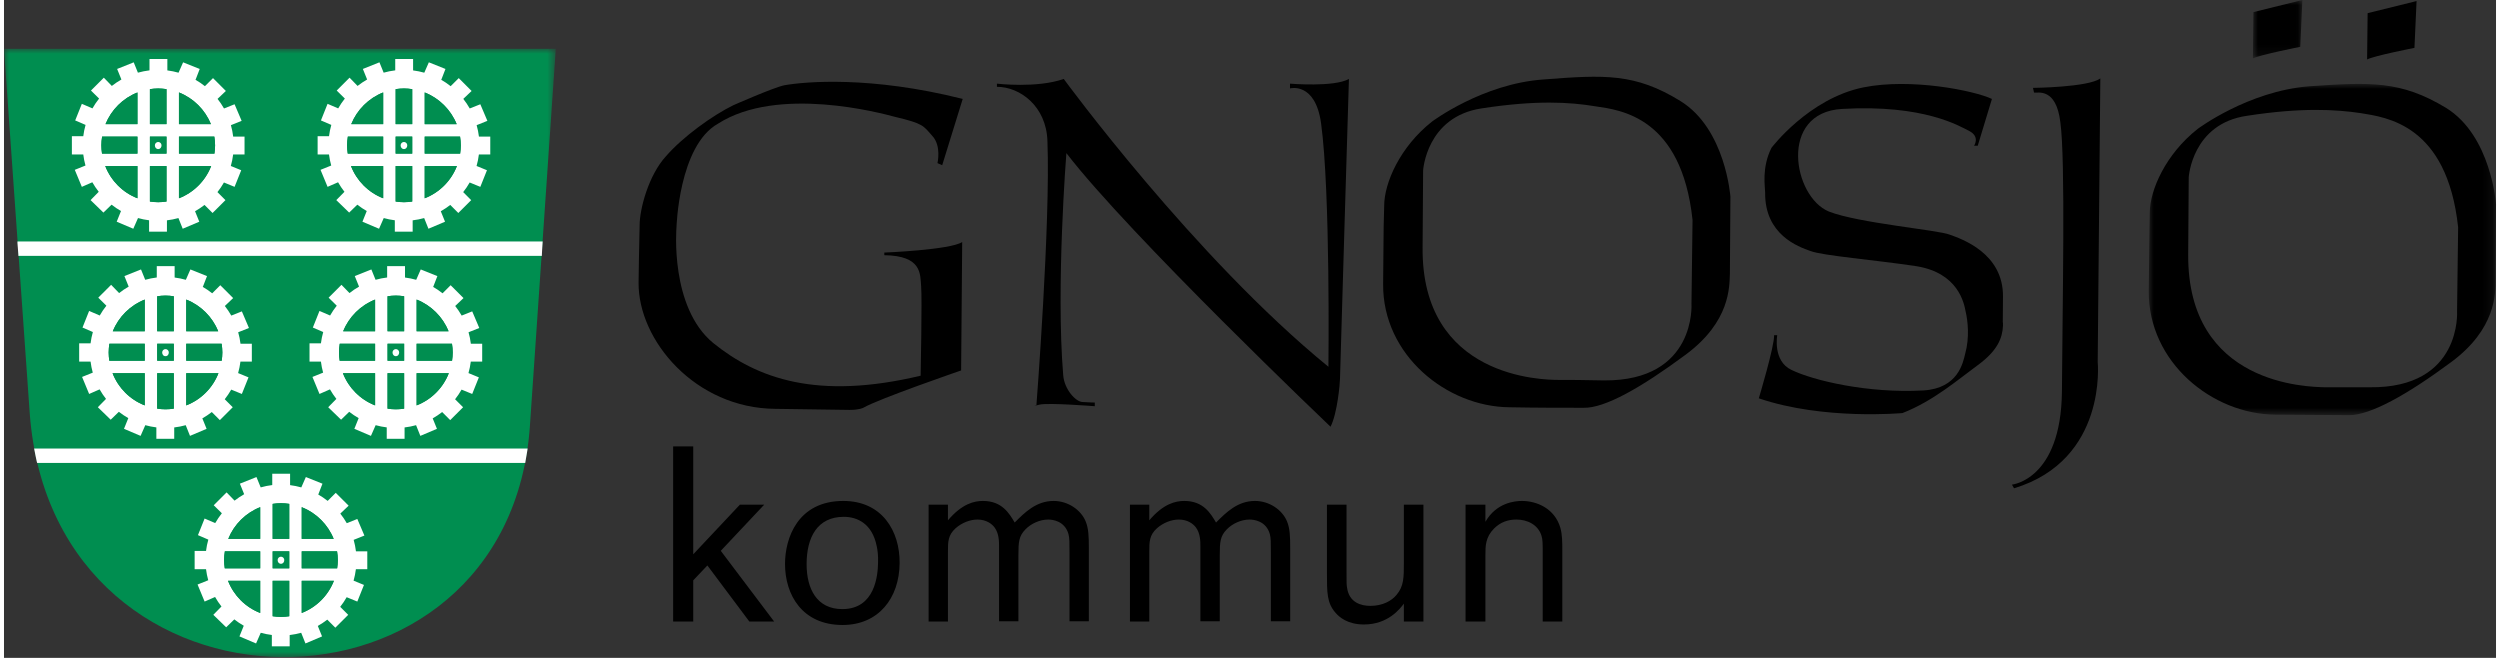<?xml version="1.0" encoding="UTF-8"?>
<svg xmlns="http://www.w3.org/2000/svg" xmlns:xlink="http://www.w3.org/1999/xlink" width="190px" height="50px" viewBox="0 0 250 66" version="1.1">
  <rect x="0" y="0" width="250" height="66" fill="#333333" stroke="none"/>
  <title>Group</title>
  <defs>
    <polygon id="path-1" points="-4.2182978e-14 0 34.839 0 34.839 33.23 -4.2182978e-14 33.23"></polygon>
    <polygon id="path-3" points="0 0 4.962 0 4.962 5.859 0 5.859"></polygon>
    <polygon id="path-5" points="0 0 55.357 0 55.357 61.028 0 61.028"></polygon>
  </defs>
  <g id="Page-1" stroke="none" stroke-width="1" fill="none" fill-rule="evenodd">
    <g id="Group">
      <polygon id="Fill-1718" fill="#000000" points="71.908 55.258 77.259 62.349 74.771 62.349 70.563 56.726 69.146 58.219 69.146 62.349 67.129 62.349 67.129 44.78 69.146 44.78 69.146 55.605 73.824 50.629 76.264 50.629"></polygon>
      <g id="Group-1745" transform="translate(63.662, 0)">
        <path d="M23.899,54.833 C23.451,52.519 21.933,51.848 20.589,51.848 C17.927,51.848 16.857,53.913 16.857,56.6 C16.857,59.064 17.876,61.105 20.439,61.105 C23.751,61.105 23.999,57.671 24.024,56.477 C24.049,55.729 23.975,55.183 23.899,54.833 M20.465,62.699 C16.408,62.699 14.691,59.662 14.691,56.575 C14.691,53.963 15.984,50.254 20.539,50.254 C24.422,50.254 26.214,53.267 26.189,56.477 C26.164,60.035 24.049,62.699 20.465,62.699" id="Fill-1719" fill="#000000"></path>
        <path d="M31.036,50.628 L31.036,52.197 C32.455,50.527 33.674,50.254 34.546,50.254 C36.46,50.254 37.183,51.498 37.731,52.42 C38.75,51.4 39.896,50.254 41.639,50.254 C43.081,50.254 44.375,51.151 44.847,52.295 C45.147,53.018 45.171,53.813 45.171,54.983 L45.171,62.325 L43.231,62.325 L43.231,55.455 C43.231,54.385 43.231,53.987 43.13,53.589 C42.758,52.246 41.512,52.121 41.089,52.121 C40.269,52.121 39.374,52.519 38.801,53.116 C38.154,53.789 38.105,54.337 38.105,55.754 L38.105,62.325 L36.162,62.325 L36.162,54.784 C36.162,54.337 36.162,53.513 35.715,52.918 C35.441,52.544 34.868,52.121 33.998,52.121 C33.252,52.121 32.429,52.445 31.807,52.992 C31.036,53.69 31.036,54.337 31.036,55.382 L31.036,62.349 L29.096,62.349 L29.096,50.628 L31.036,50.628 Z" id="Fill-1721" fill="#000000"></path>
        <path d="M51.235,50.628 L51.235,52.197 C52.654,50.527 53.874,50.254 54.745,50.254 C56.661,50.254 57.383,51.498 57.93,52.42 C58.95,51.4 60.096,50.254 61.838,50.254 C63.281,50.254 64.575,51.151 65.047,52.295 C65.347,53.018 65.37,53.813 65.37,54.983 L65.37,62.325 L63.431,62.325 L63.431,55.455 C63.431,54.385 63.431,53.987 63.33,53.589 C62.957,52.246 61.712,52.121 61.29,52.121 C60.468,52.121 59.573,52.519 59,53.116 C58.353,53.789 58.304,54.337 58.304,55.754 L58.304,62.325 L56.361,62.325 L56.361,54.784 C56.361,54.337 56.361,53.513 55.915,52.918 C55.64,52.544 55.069,52.121 54.197,52.121 C53.451,52.121 52.629,52.445 52.007,52.992 C51.235,53.69 51.235,54.337 51.235,55.382 L51.235,62.349 L49.294,62.349 L49.294,50.628 L51.235,50.628 Z" id="Fill-1723" fill="#000000"></path>
        <path d="M69.057,50.628 L71.022,50.628 L71.022,57.323 C71.022,58.542 71.022,58.641 71.072,58.94 C71.273,60.458 72.491,60.781 73.411,60.781 C74.631,60.781 75.553,60.284 76.049,59.662 C76.773,58.815 76.773,57.895 76.773,56.501 L76.773,50.628 L78.737,50.628 L78.737,62.349 L76.773,62.349 L76.773,60.557 C76.399,61.054 75.204,62.648 72.764,62.648 C71.123,62.648 70.277,61.902 69.901,61.454 C69.057,60.483 69.057,59.463 69.057,57.497 L69.057,50.628 Z" id="Fill-1725" fill="#000000"></path>
        <path d="M84.955,50.628 L84.955,52.345 C86.048,50.428 87.916,50.254 88.612,50.254 C90.105,50.254 91.898,51.001 92.471,52.942 C92.669,53.64 92.669,54.362 92.669,55.357 L92.669,62.349 L90.703,62.349 L90.703,55.68 C90.703,54.485 90.703,54.137 90.578,53.739 C90.231,52.62 89.134,52.121 88.064,52.121 C87.193,52.121 86.448,52.396 85.826,53.018 C84.955,53.889 84.955,54.784 84.955,55.655 L84.955,62.349 L82.963,62.349 L82.963,50.628 L84.955,50.628 Z" id="Fill-1727" fill="#000000"></path>
        <path d="M9.502,10.558 C9.502,10.558 13.567,8.764 14.623,8.553 C16.734,8.182 23.28,7.602 32.517,9.924 L30.459,16.575 L29.984,16.364 C29.984,16.364 30.405,14.622 29.455,13.62 C28.557,12.617 28.611,12.406 25.708,11.719 C24.335,11.351 13.989,8.553 7.97,12.406 C4.012,14.622 3.801,22.856 3.801,22.856 C3.801,22.856 3.116,30.827 7.497,34.418 C11.878,37.953 17.895,40.172 28.295,37.69 C28.295,37.69 28.454,29.931 28.347,28.717 C28.241,27.501 28.454,25.655 24.653,25.602 L24.653,25.338 C24.653,25.338 31.25,25.075 32.465,24.282 L32.358,37.163 C32.358,37.163 24.071,40.013 22.541,40.91 C22.541,40.91 22.171,41.122 21.168,41.122 C20.852,41.122 20.8,41.122 13.725,41.015 C5.701,40.963 -0.052,34.154 0,28.347 C0,28.347 0.054,24.282 0.106,22.593 C0.106,20.956 1.004,17.578 2.745,15.677 C4.434,13.724 7.444,11.56 9.502,10.558" id="Fill-1729" fill="#000000"></path>
        <path d="M45.767,40.752 C45.767,40.752 41.121,40.382 40.223,40.593 C39.327,40.804 39.907,40.7 39.907,40.7 C39.907,40.7 41.333,22.381 41.016,14.148 C40.91,10.663 38.272,8.71 35.949,8.71 L35.949,8.392 C35.949,8.392 39.961,8.869 42.653,7.919 C42.653,7.919 55.743,25.813 69.205,36.793 C69.205,36.793 69.416,19.267 68.466,12.352 C67.884,8.181 65.35,8.869 65.35,8.869 L65.35,8.392 C65.35,8.392 69.785,8.762 71.263,7.919 C71.263,7.919 70.366,37.585 70.366,38.008 C70.366,38.429 70.101,41.491 69.416,42.81 C69.416,42.81 49.25,23.596 42.917,15.36 C42.917,15.36 41.86,28.717 42.599,37.636 C42.706,39.061 43.867,40.33 44.553,40.33 C45.292,40.382 45.767,40.382 45.767,40.382 L45.767,40.752 Z" id="Fill-1731" fill="#000000"></path>
        <path d="M109.481,27.449 C109.481,26.128 109.533,19.742 109.533,19.742 C109.533,19.742 109.058,12.933 104.518,10.136 C99.978,7.337 96.919,7.496 90.794,7.971 C84.67,8.392 79.603,12.193 79.603,12.193 C76.382,14.727 74.8,18.369 74.8,20.64 C74.747,22.856 74.747,21.326 74.693,28.505 C74.641,35.632 81.081,40.804 87.362,40.857 C89.897,40.909 92.747,40.909 94.806,40.909 C96.919,40.963 100.56,38.904 105.048,35.578 C109.533,32.254 109.428,28.769 109.481,27.449 M96.864,38.164 C94.7,38.113 93.329,38.113 92.588,38.113 L92.325,38.113 C90.74,38.113 78.494,37.953 78.653,24.757 C78.705,18.053 78.705,17.103 78.705,17.103 C78.705,17.103 79.021,11.72 84.566,10.874 C90.055,10.03 93.434,10.24 95.966,10.663 C98.501,11.031 104.625,11.72 105.734,22.065 L105.627,30.458 C105.627,30.458 106.155,38.219 96.864,38.164" id="Fill-1733" fill="#000000"></path>
        <g id="Group-1737" transform="translate(151.499, 8.419)">
          <mask id="mask-2" fill="white">
            <use xlink:href="#path-1"></use>
          </mask>
          <g id="Clip-1736"></g>
          <path d="M34.787,19.717 C34.787,18.397 34.84,12.063 34.84,12.063 C34.84,12.063 34.365,5.2 29.825,2.402 C25.285,-0.342 22.223,-0.185 16.101,0.238 C9.977,0.713 4.909,4.514 4.909,4.514 C1.688,7.048 0.106,10.688 0.106,12.907 C0.052,15.178 0.106,13.646 -6.349926e-14,20.772 C-0.053,27.949 6.388,33.125 12.669,33.177 C15.203,33.177 18.054,33.23 20.112,33.23 C22.223,33.23 25.867,31.224 30.353,27.899 C34.84,24.573 34.787,21.036 34.787,19.717 M22.17,30.432 L17.894,30.432 L17.632,30.432 C16.047,30.379 3.853,30.274 3.959,17.076 C4.012,10.374 4.012,9.37 4.012,9.37 C4.012,9.37 4.328,3.986 9.872,3.195 C15.362,2.349 18.793,2.561 21.273,2.931 C23.807,3.352 29.93,4.038 31.039,14.385 L30.932,22.779 C30.932,22.779 31.462,30.538 22.17,30.432" id="Fill-1735" fill="#000000" mask="url(#mask-2)"></path>
        </g>
        <path d="M113.651,14.833 C113.651,14.833 117.397,9.871 122.89,8.763 C127.64,7.813 133.974,9.079 135.768,9.925 L134.344,14.622 L133.974,14.622 C133.974,14.622 134.608,13.724 133.499,13.144 C132.548,12.669 128.959,10.452 120.725,10.928 C114.338,11.298 115.815,19.741 119.405,21.219 C122.36,22.382 130.385,23.069 131.546,23.544 C132.708,23.965 136.929,25.39 136.877,29.771 C136.824,34.206 136.877,31.408 136.877,32.676 C136.824,33.942 136.297,35.209 134.344,36.634 C132.39,38.061 129.909,40.223 126.795,41.438 C126.795,41.438 118.875,42.176 112.382,39.959 C112.382,39.959 113.969,34.681 113.914,33.626 L114.231,33.626 C114.231,33.626 113.756,36.211 115.656,37.109 C117.822,38.164 123.31,39.484 128.906,39.168 C132.39,38.955 132.865,36.37 133.076,35.526 C133.551,33.837 133.34,32.146 133.13,31.251 C132.972,30.405 132.39,27.397 128.22,26.709 C124.051,26.077 118.772,25.654 117.557,25.179 C116.343,24.756 112.965,23.544 113.017,19.32 C113.017,18.739 112.648,16.838 113.651,14.833" id="Fill-1738" fill="#000000"></path>
        <path d="M139.886,8.816 C139.886,8.816 145.429,8.764 146.643,7.866 L146.379,36.319 C146.379,36.319 147.382,46.135 137.986,48.986 L137.775,48.617 C137.775,48.617 142.685,48.142 142.79,39.326 C142.842,30.565 143.16,16.047 142.63,12.247 C142.208,8.764 140.361,9.344 139.993,9.291 L139.886,8.816 Z" id="Fill-1740" fill="#000000"></path>
        <g id="Group-1744" transform="translate(161.951, 0)">
          <mask id="mask-4" fill="white">
            <use xlink:href="#path-3"></use>
          </mask>
          <g id="Clip-1743"></g>
          <path d="M0.052,1.214 L4.962,-0 L4.749,4.699 C4.749,4.699 0.738,5.491 0,5.859 L0.052,1.214 Z" id="Fill-1742" fill="#000000" mask="url(#mask-4)"></path>
        </g>
      </g>
      <g id="Group-1751" transform="translate(0, 0.106)">
        <path d="M237.12,1.214 L242.03,0 L241.818,4.697 C241.818,4.697 237.754,5.49 237.068,5.86 L237.12,1.214 Z" id="Fill-1746" fill="#000000"></path>
        <g id="Group-1750" transform="translate(0, 4.788)">
          <mask id="mask-6" fill="white">
            <use xlink:href="#path-5"></use>
          </mask>
          <g id="Clip-1749"></g>
          <path d="M-0,0 L55.357,0 L52.77,37.694 C50.753,68.943 5.04,69.031 2.585,36.597 L-0,0 Z" id="Fill-1748" fill="#008E50" mask="url(#mask-6)"></path>
        </g>
      </g>
      <g id="Group-1866" transform="translate(1.352, 5.92)">
        <path d="M0.049,19.094 C-0.012,18.508 0.001,18.303 0.001,18.303 L52.688,18.303 C52.688,18.303 52.676,18.523 52.641,19.033 C52.604,19.544 52.608,19.747 52.608,19.747 L0.089,19.747 C0.089,19.747 0.11,19.68 0.049,19.094" id="Fill-1752" fill="#FFFFFF"></path>
        <path d="M1.818,39.829 C1.71,39.268 1.671,39.078 1.671,39.078 L51.178,39.078 C51.178,39.078 51.143,39.364 51.05,39.864 C50.956,40.366 50.942,40.523 50.942,40.523 L1.973,40.523 C1.973,40.523 1.934,40.424 1.818,39.829" id="Fill-1754" fill="#FFFFFF"></path>
        <path d="M19.758,9.496 C19.75,9.496 19.747,9.491 19.74,9.491 L16.2,9.491 L16.2,7.786 L19.749,7.786 C19.793,8.071 19.825,8.362 19.825,8.66 C19.825,8.945 19.796,9.224 19.758,9.496 L19.758,9.496 Z M16.2,13.971 L16.2,10.743 L19.43,10.743 C18.854,12.222 17.681,13.395 16.2,13.971 L16.2,13.971 Z M16.2,3.356 C17.662,3.932 18.824,5.089 19.408,6.536 L16.2,6.536 L16.2,3.356 Z M14.952,6.536 L13.287,6.536 L13.287,3.023 C13.558,2.983 13.836,2.955 14.119,2.955 C14.403,2.955 14.68,2.983 14.952,3.023 L14.952,6.536 Z M13.287,9.491 L14.952,9.491 L14.952,7.785 L13.287,7.785 L13.287,9.491 Z M14.952,14.299 C14.68,14.337 14.403,14.364 14.119,14.364 C13.836,14.364 13.558,14.337 13.287,14.299 L13.287,10.743 L14.952,10.743 L14.952,14.299 Z M12.037,6.536 L8.831,6.536 C9.416,5.088 10.578,3.93 12.037,3.356 L12.037,6.536 Z M12.037,9.491 L8.482,9.491 C8.442,9.22 8.416,8.944 8.416,8.66 C8.416,8.362 8.445,8.071 8.49,7.786 L12.037,7.786 L12.037,9.491 Z M12.037,13.971 C10.557,13.395 9.385,12.222 8.809,10.743 L12.037,10.743 L12.037,13.971 Z M22.78,9.577 L22.78,7.786 L21.641,7.786 C21.595,7.391 21.517,7.008 21.413,6.636 L22.489,6.204 L21.781,4.539 L20.721,4.962 C20.53,4.625 20.311,4.304 20.072,4 L20.907,3.206 L19.617,1.916 L18.805,2.725 C18.495,2.48 18.167,2.257 17.822,2.063 L17.867,2.081 L18.284,0.999 L16.617,0.332 L16.16,1.373 C15.795,1.27 15.42,1.192 15.037,1.144 L15.037,0 L13.245,0 L13.245,1.138 C12.847,1.186 12.46,1.265 12.083,1.37 L11.662,0.332 L9.998,0.997 L10.427,2.056 C10.088,2.247 9.769,2.464 9.466,2.701 L8.665,1.873 L7.374,3.164 L8.19,3.967 C7.942,4.277 7.72,4.608 7.522,4.954 L6.458,4.496 L5.792,6.162 L6.832,6.611 C6.728,6.979 6.649,7.356 6.602,7.744 L5.459,7.744 L5.459,9.577 L6.602,9.577 C6.648,9.957 6.722,10.325 6.823,10.686 L5.75,11.118 L6.458,12.825 L7.51,12.365 C7.699,12.699 7.915,13.019 8.153,13.321 L7.334,14.155 L8.623,15.407 L9.44,14.613 C9.738,14.848 10.054,15.061 10.387,15.25 L9.955,16.322 L11.62,17.028 L12.093,15.955 C12.453,16.056 12.824,16.133 13.204,16.179 L13.204,17.32 L14.995,17.32 L14.995,16.184 C15.39,16.139 15.774,16.059 16.148,15.956 L16.577,17.028 L18.241,16.322 L17.815,15.272 C18.149,15.085 18.465,14.871 18.765,14.638 L19.572,15.447 L20.865,14.158 L20.062,13.353 C20.302,13.049 20.521,12.727 20.714,12.387 L21.781,12.825 L22.447,11.158 L21.404,10.731 C21.511,10.358 21.589,9.972 21.637,9.577 L22.78,9.577 Z" id="Fill-1756" fill="#FFFFFF"></path>
        <path d="M16.201,7.785 L16.201,9.492 L19.74,9.492 C19.746,9.492 19.751,9.495 19.758,9.495 C19.797,9.224 19.825,8.945 19.825,8.66 C19.825,8.361 19.794,8.072 19.749,7.785 L16.201,7.785 Z" id="Fill-1758" fill="#008E50"></path>
        <path d="M16.201,13.97 C17.682,13.395 18.854,12.222 19.43,10.742 L16.201,10.742 L16.201,13.97 Z" id="Fill-1760" fill="#008E50"></path>
        <path d="M13.286,14.298 C13.56,14.337 13.836,14.365 14.119,14.365 C14.403,14.365 14.68,14.337 14.952,14.298 L14.952,10.742 L13.286,10.742 L13.286,14.298 Z" id="Fill-1762" fill="#008E50"></path>
        <path d="M12.038,13.97 L12.038,10.742 L8.808,10.742 C9.385,12.222 10.558,13.395 12.038,13.97" id="Fill-1764" fill="#008E50"></path>
        <path d="M14.119,8.327 C14.327,8.327 14.452,8.493 14.452,8.661 C14.452,8.867 14.327,9.035 14.119,9.035 C13.912,9.035 13.785,8.867 13.785,8.661 C13.785,8.493 13.912,8.327 14.119,8.327 L14.119,8.327 Z M13.287,9.492 L14.952,9.492 L14.952,7.785 L13.287,7.785 L13.287,9.492 Z" id="Fill-1766" fill="#008E50"></path>
        <path d="M16.201,3.355 L16.201,6.536 L19.408,6.536 C18.823,5.09 17.661,3.931 16.201,3.355" id="Fill-1768" fill="#008E50"></path>
        <path d="M8.416,8.66 C8.416,8.943 8.442,9.219 8.482,9.492 L12.037,9.492 L12.037,7.786 L8.49,7.786 C8.445,8.071 8.416,8.361 8.416,8.66" id="Fill-1770" fill="#008E50"></path>
        <path d="M13.286,3.023 L13.286,6.536 L14.952,6.536 L14.952,3.023 C14.68,2.983 14.403,2.955 14.119,2.955 C13.836,2.955 13.56,2.983 13.286,3.023" id="Fill-1772" fill="#008E50"></path>
        <path d="M8.831,6.536 L12.038,6.536 L12.038,3.356 C10.578,3.93 9.416,5.088 8.831,6.536" id="Fill-1774" fill="#008E50"></path>
        <path d="M14.119,9.035 C14.327,9.035 14.452,8.869 14.452,8.661 C14.452,8.493 14.327,8.327 14.119,8.327 C13.912,8.327 13.785,8.493 13.785,8.661 C13.785,8.869 13.912,9.035 14.119,9.035" id="Fill-1776" fill="#FFFFFF"></path>
        <path d="M44.409,9.496 C44.403,9.496 44.399,9.491 44.393,9.491 L40.853,9.491 L40.853,7.786 L44.402,7.786 C44.448,8.071 44.476,8.362 44.476,8.66 C44.476,8.945 44.449,9.224 44.409,9.496 L44.409,9.496 Z M40.853,13.971 L40.853,10.743 L44.083,10.743 C43.507,12.222 42.334,13.395 40.853,13.971 L40.853,13.971 Z M40.853,3.354 C42.315,3.932 43.476,5.089 44.062,6.536 L40.853,6.536 L40.853,3.354 Z M39.603,6.536 L37.938,6.536 L37.938,3.023 C38.211,2.983 38.487,2.955 38.772,2.955 C39.056,2.955 39.332,2.983 39.603,3.023 L39.603,6.536 Z M37.938,9.491 L39.603,9.491 L39.603,7.785 L37.938,7.785 L37.938,9.491 Z M39.603,14.299 C39.332,14.337 39.056,14.364 38.772,14.364 C38.487,14.364 38.211,14.337 37.938,14.299 L37.938,10.743 L39.603,10.743 L39.603,14.299 Z M36.69,6.536 L33.484,6.536 C34.069,5.088 35.229,3.93 36.69,3.354 L36.69,6.536 Z M36.69,9.491 L33.135,9.491 C33.095,9.22 33.067,8.944 33.067,8.66 C33.067,8.362 33.098,8.071 33.143,7.786 L36.69,7.786 L36.69,9.491 Z M36.69,13.971 C35.21,13.395 34.038,12.222 33.462,10.743 L36.69,10.743 L36.69,13.971 Z M47.432,9.577 L47.432,7.786 L46.296,7.786 C46.248,7.391 46.169,7.008 46.064,6.636 L47.142,6.204 L46.434,4.539 L45.372,4.962 C45.182,4.625 44.964,4.304 44.725,4 L45.559,3.206 L44.27,1.916 L43.458,2.725 C43.149,2.48 42.82,2.257 42.474,2.063 L42.518,2.081 L42.937,0.999 L41.27,0.331 L40.813,1.373 C40.448,1.27 40.072,1.192 39.689,1.144 L39.689,0 L37.898,0 L37.898,1.138 C37.5,1.184 37.113,1.266 36.736,1.37 L36.314,0.331 L34.651,0.997 L35.078,2.056 C34.741,2.247 34.422,2.464 34.118,2.701 L33.316,1.873 L32.027,3.164 L32.843,3.967 C32.595,4.277 32.372,4.608 32.175,4.954 L31.109,4.496 L30.444,6.162 L31.485,6.611 C31.381,6.979 31.302,7.356 31.255,7.744 L30.112,7.744 L30.112,9.577 L31.253,9.577 C31.301,9.957 31.377,10.325 31.476,10.686 L30.403,11.118 L31.111,12.825 L32.163,12.365 C32.352,12.699 32.568,13.019 32.804,13.321 L31.985,14.155 L33.276,15.407 L34.093,14.613 C34.391,14.848 34.707,15.061 35.04,15.25 L34.608,16.322 L36.274,17.028 L36.745,15.956 C37.105,16.056 37.477,16.133 37.856,16.179 L37.856,17.32 L39.646,17.32 L39.646,16.184 C40.043,16.139 40.426,16.059 40.801,15.956 L41.229,17.028 L42.894,16.322 L42.468,15.272 C42.8,15.085 43.118,14.871 43.418,14.638 L44.225,15.447 L45.518,14.158 L44.715,13.353 C44.955,13.049 45.173,12.727 45.366,12.387 L46.434,12.825 L47.1,11.158 L46.057,10.731 C46.163,10.358 46.242,9.972 46.29,9.577 L47.432,9.577 Z" id="Fill-1778" fill="#FFFFFF"></path>
        <path d="M40.854,7.785 L40.854,9.492 L44.394,9.492 C44.399,9.492 44.404,9.495 44.41,9.495 C44.45,9.224 44.477,8.945 44.477,8.66 C44.477,8.361 44.447,8.072 44.402,7.785 L40.854,7.785 Z" id="Fill-1780" fill="#008E50"></path>
        <path d="M40.854,13.97 C42.335,13.395 43.506,12.222 44.083,10.742 L40.854,10.742 L40.854,13.97 Z" id="Fill-1782" fill="#008E50"></path>
        <path d="M37.939,14.298 C38.212,14.337 38.488,14.365 38.771,14.365 C39.055,14.365 39.333,14.337 39.604,14.298 L39.604,10.742 L37.939,10.742 L37.939,14.298 Z" id="Fill-1784" fill="#008E50"></path>
        <path d="M36.69,13.97 L36.69,10.742 L33.462,10.742 C34.038,12.222 35.21,13.395 36.69,13.97" id="Fill-1786" fill="#008E50"></path>
        <path d="M38.772,8.327 C38.98,8.327 39.105,8.493 39.105,8.661 C39.105,8.867 38.98,9.035 38.772,9.035 C38.564,9.035 38.44,8.867 38.44,8.661 C38.44,8.493 38.564,8.327 38.772,8.327 L38.772,8.327 Z M37.939,9.492 L39.605,9.492 L39.605,7.785 L37.939,7.785 L37.939,9.492 Z" id="Fill-1788" fill="#008E50"></path>
        <path d="M40.854,3.355 L40.854,6.537 L44.061,6.537 C43.476,5.09 42.314,3.932 40.854,3.355" id="Fill-1790" fill="#008E50"></path>
        <path d="M33.068,8.66 C33.068,8.943 33.094,9.219 33.135,9.492 L36.689,9.492 L36.689,7.786 L33.142,7.786 C33.097,8.072 33.068,8.361 33.068,8.66" id="Fill-1792" fill="#008E50"></path>
        <path d="M37.939,3.023 L37.939,6.536 L39.604,6.536 L39.604,3.023 C39.333,2.983 39.055,2.955 38.771,2.955 C38.488,2.955 38.212,2.983 37.939,3.023" id="Fill-1794" fill="#008E50"></path>
        <path d="M33.484,6.536 L36.69,6.536 L36.69,3.354 C35.229,3.93 34.069,5.088 33.484,6.536" id="Fill-1796" fill="#008E50"></path>
        <path d="M38.772,9.035 C38.98,9.035 39.105,8.869 39.105,8.661 C39.105,8.493 38.98,8.327 38.772,8.327 C38.564,8.327 38.44,8.493 38.44,8.661 C38.44,8.869 38.564,9.035 38.772,9.035" id="Fill-1798" fill="#FFFFFF"></path>
        <path d="M43.597,30.273 C43.592,30.273 43.587,30.269 43.583,30.269 L40.043,30.269 L40.043,28.563 L43.59,28.563 C43.635,28.85 43.664,29.141 43.664,29.438 C43.664,29.723 43.638,30.002 43.597,30.273 L43.597,30.273 Z M40.043,34.748 L40.043,31.521 L43.271,31.521 C42.695,33 41.523,34.174 40.043,34.748 L40.043,34.748 Z M40.043,24.133 C41.502,24.709 42.664,25.867 43.25,27.315 L40.043,27.315 L40.043,24.133 Z M38.793,27.315 L37.126,27.315 L37.126,23.801 C37.4,23.761 37.676,23.732 37.961,23.732 C38.244,23.732 38.52,23.761 38.793,23.801 L38.793,27.315 Z M37.128,30.269 L38.793,30.269 L38.793,28.563 L37.128,28.563 L37.128,30.269 Z M38.793,35.076 C38.52,35.115 38.244,35.141 37.961,35.141 C37.676,35.141 37.4,35.115 37.126,35.076 L37.126,31.521 L38.793,31.521 L38.793,35.076 Z M35.878,27.315 L32.672,27.315 C33.257,25.867 34.418,24.707 35.878,24.133 L35.878,27.315 Z M35.878,30.269 L32.324,30.269 C32.284,29.999 32.257,29.721 32.257,29.438 C32.257,29.141 32.286,28.85 32.331,28.563 L35.878,28.563 L35.878,30.269 Z M35.878,34.748 C34.398,34.174 33.226,33 32.65,31.521 L35.878,31.521 L35.878,34.748 Z M46.621,30.355 L46.621,28.563 L45.484,28.563 C45.438,28.17 45.358,27.787 45.252,27.412 L46.328,26.981 L45.62,25.317 L44.562,25.74 C44.371,25.404 44.154,25.083 43.914,24.777 L44.748,23.983 L43.456,22.693 L42.646,23.504 C42.337,23.259 42.008,23.036 41.662,22.84 L41.707,22.858 L42.125,21.778 L40.458,21.11 L40.001,22.15 C39.636,22.048 39.261,21.969 38.878,21.922 L38.878,20.777 L37.086,20.777 L37.086,21.917 C36.689,21.963 36.301,22.043 35.924,22.149 L35.503,21.11 L33.839,21.776 L34.268,22.834 C33.929,23.024 33.61,23.241 33.308,23.48 L32.505,22.652 L31.215,23.943 L32.031,24.746 C31.783,25.056 31.561,25.386 31.363,25.732 L30.298,25.273 L29.633,26.94 L30.673,27.389 C30.569,27.756 30.491,28.133 30.443,28.523 L29.299,28.523 L29.299,30.355 L30.443,30.355 C30.488,30.735 30.565,31.104 30.663,31.463 L29.593,31.894 L30.299,33.602 L31.351,33.141 C31.54,33.477 31.757,33.795 31.993,34.098 L31.173,34.933 L32.465,36.185 L33.281,35.391 C33.579,35.627 33.895,35.837 34.228,36.026 L33.797,37.1 L35.461,37.807 L35.933,36.734 C36.295,36.835 36.665,36.909 37.045,36.956 L37.045,38.098 L38.835,38.098 L38.835,36.961 C39.229,36.916 39.615,36.839 39.988,36.734 L40.417,37.807 L42.082,37.1 L41.656,36.051 C41.989,35.863 42.305,35.65 42.606,35.416 L43.413,36.226 L44.706,34.935 L43.902,34.134 C44.144,33.828 44.362,33.504 44.553,33.166 L45.62,33.602 L46.287,31.937 L45.245,31.508 C45.35,31.135 45.43,30.751 45.478,30.355 L46.621,30.355 Z" id="Fill-1800" fill="#FFFFFF"></path>
        <path d="M40.043,28.563 L40.043,30.268 L43.582,30.268 C43.588,30.268 43.591,30.273 43.597,30.273 C43.637,30.001 43.665,29.722 43.665,29.437 C43.665,29.14 43.636,28.85 43.591,28.563 L40.043,28.563 Z" id="Fill-1802" fill="#008E50"></path>
        <path d="M40.043,34.748 C41.522,34.173 42.695,32.999 43.272,31.521 L40.043,31.521 L40.043,34.748 Z" id="Fill-1804" fill="#008E50"></path>
        <path d="M37.127,35.076 C37.4,35.115 37.676,35.141 37.959,35.141 C38.243,35.141 38.52,35.115 38.792,35.076 L38.792,31.521 L37.127,31.521 L37.127,35.076 Z" id="Fill-1806" fill="#008E50"></path>
        <path d="M35.878,34.748 L35.878,31.521 L32.65,31.521 C33.226,32.999 34.398,34.173 35.878,34.748" id="Fill-1808" fill="#008E50"></path>
        <path d="M37.96,29.105 C38.168,29.105 38.292,29.271 38.292,29.438 C38.292,29.646 38.168,29.812 37.96,29.812 C37.752,29.812 37.627,29.646 37.627,29.438 C37.627,29.271 37.752,29.105 37.96,29.105 L37.96,29.105 Z M37.127,30.27 L38.793,30.27 L38.793,28.564 L37.127,28.564 L37.127,30.27 Z" id="Fill-1810" fill="#008E50"></path>
        <path d="M40.043,24.132 L40.043,27.314 L43.25,27.314 C42.664,25.867 41.503,24.71 40.043,24.132" id="Fill-1812" fill="#008E50"></path>
        <path d="M32.256,29.438 C32.256,29.721 32.283,29.999 32.323,30.269 L35.878,30.269 L35.878,28.563 L32.331,28.563 C32.286,28.85 32.256,29.141 32.256,29.438" id="Fill-1814" fill="#008E50"></path>
        <path d="M37.127,23.801 L37.127,27.314 L38.792,27.314 L38.792,23.801 C38.52,23.761 38.243,23.733 37.959,23.733 C37.676,23.733 37.4,23.761 37.127,23.801" id="Fill-1816" fill="#008E50"></path>
        <path d="M32.672,27.315 L35.878,27.315 L35.878,24.132 C34.419,24.708 33.257,25.866 32.672,27.315" id="Fill-1818" fill="#008E50"></path>
        <path d="M37.96,29.812 C38.168,29.812 38.292,29.646 38.292,29.438 C38.292,29.271 38.168,29.105 37.96,29.105 C37.752,29.105 37.627,29.271 37.627,29.438 C37.627,29.646 37.752,29.812 37.96,29.812" id="Fill-1820" fill="#FFFFFF"></path>
        <path d="M20.488,30.273 C20.482,30.273 20.479,30.269 20.472,30.269 L16.932,30.269 L16.932,28.563 L20.481,28.563 C20.525,28.85 20.555,29.141 20.555,29.438 C20.555,29.723 20.528,30.002 20.488,30.273 L20.488,30.273 Z M16.932,34.748 L16.932,31.521 L20.162,31.521 C19.586,33 18.413,34.174 16.932,34.748 L16.932,34.748 Z M16.932,24.133 C18.393,24.709 19.555,25.867 20.14,27.315 L16.932,27.315 L16.932,24.133 Z M15.684,27.315 L14.017,27.315 L14.017,23.801 C14.29,23.761 14.568,23.732 14.851,23.732 C15.135,23.732 15.411,23.761 15.684,23.801 L15.684,27.315 Z M14.019,30.269 L15.684,30.269 L15.684,28.563 L14.019,28.563 L14.019,30.269 Z M15.684,35.076 C15.411,35.115 15.135,35.141 14.851,35.141 C14.568,35.141 14.29,35.115 14.017,35.076 L14.017,31.521 L15.684,31.521 L15.684,35.076 Z M12.769,27.315 L9.562,27.315 C10.148,25.867 11.309,24.707 12.769,24.133 L12.769,27.315 Z M12.769,30.269 L9.214,30.269 C9.174,29.997 9.148,29.721 9.148,29.438 C9.148,29.141 9.177,28.85 9.222,28.563 L12.769,28.563 L12.769,30.269 Z M12.769,34.748 C11.288,34.174 10.117,33 9.541,31.521 L12.769,31.521 L12.769,34.748 Z M23.512,30.355 L23.512,28.563 L22.375,28.563 C22.329,28.17 22.249,27.787 22.143,27.412 L23.221,26.981 L22.511,25.317 L21.453,25.74 C21.262,25.404 21.043,25.083 20.804,24.777 L21.639,23.983 L20.347,22.693 L19.537,23.504 C19.227,23.259 18.899,23.036 18.553,22.84 L18.597,22.858 L19.016,21.778 L17.349,21.11 L16.892,22.15 C16.527,22.048 16.152,21.969 15.767,21.922 L15.767,20.777 L13.976,20.777 L13.976,21.916 C13.579,21.963 13.192,22.043 12.815,22.149 L12.394,21.11 L10.73,21.776 L11.157,22.834 C10.82,23.024 10.501,23.241 10.197,23.48 L9.397,22.652 L8.106,23.942 L8.921,24.746 C8.674,25.056 8.45,25.386 8.254,25.732 L7.189,25.273 L6.524,26.94 L7.564,27.389 C7.459,27.756 7.381,28.133 7.334,28.522 L6.19,28.522 L6.19,30.355 L7.334,30.355 C7.379,30.735 7.456,31.104 7.555,31.463 L6.482,31.894 L7.19,33.602 L8.242,33.141 C8.431,33.477 8.646,33.795 8.883,34.098 L8.064,34.933 L9.354,36.185 L10.172,35.391 C10.47,35.627 10.788,35.837 11.119,36.026 L10.687,37.1 L12.352,37.807 L12.824,36.734 C13.185,36.835 13.554,36.909 13.934,36.956 L13.934,38.098 L15.726,38.098 L15.726,36.961 C16.12,36.916 16.505,36.839 16.879,36.734 L17.308,37.807 L18.973,37.1 L18.547,36.051 C18.879,35.863 19.196,35.65 19.495,35.416 L20.304,36.226 L21.597,34.935 L20.794,34.132 C21.033,33.828 21.253,33.504 21.446,33.166 L22.511,33.602 L23.179,31.937 L22.136,31.508 C22.241,31.135 22.321,30.751 22.369,30.355 L23.512,30.355 Z" id="Fill-1822" fill="#FFFFFF"></path>
        <path d="M16.932,28.563 L16.932,30.268 L20.472,30.268 C20.48,30.268 20.483,30.273 20.489,30.273 C20.527,30.001 20.555,29.722 20.555,29.437 C20.555,29.14 20.526,28.85 20.481,28.563 L16.932,28.563 Z" id="Fill-1824" fill="#008E50"></path>
        <path d="M16.932,34.748 C18.414,34.173 19.585,32.999 20.162,31.521 L16.932,31.521 L16.932,34.748 Z" id="Fill-1826" fill="#008E50"></path>
        <path d="M14.018,35.076 C14.291,35.115 14.567,35.141 14.85,35.141 C15.135,35.141 15.412,35.115 15.683,35.076 L15.683,31.521 L14.018,31.521 L14.018,35.076 Z" id="Fill-1828" fill="#008E50"></path>
        <path d="M12.769,34.748 L12.769,31.521 L9.541,31.521 C10.117,32.999 11.288,34.173 12.769,34.748" id="Fill-1830" fill="#008E50"></path>
        <path d="M14.851,29.105 C15.06,29.105 15.183,29.271 15.183,29.438 C15.183,29.646 15.06,29.812 14.851,29.812 C14.643,29.812 14.518,29.646 14.518,29.438 C14.518,29.271 14.643,29.105 14.851,29.105 L14.851,29.105 Z M14.018,30.27 L15.683,30.27 L15.683,28.564 L14.018,28.564 L14.018,30.27 Z" id="Fill-1832" fill="#008E50"></path>
        <path d="M16.932,24.132 L16.932,27.314 L20.14,27.314 C19.555,25.867 18.393,24.71 16.932,24.132" id="Fill-1834" fill="#008E50"></path>
        <path d="M9.147,29.438 C9.147,29.721 9.175,29.997 9.214,30.269 L12.769,30.269 L12.769,28.563 L9.221,28.563 C9.177,28.85 9.147,29.141 9.147,29.438" id="Fill-1836" fill="#008E50"></path>
        <path d="M14.018,23.801 L14.018,27.314 L15.683,27.314 L15.683,23.801 C15.412,23.761 15.135,23.733 14.85,23.733 C14.567,23.733 14.291,23.761 14.018,23.801" id="Fill-1838" fill="#008E50"></path>
        <path d="M9.562,27.315 L12.77,27.315 L12.77,24.132 C11.309,24.708 10.147,25.866 9.562,27.315" id="Fill-1840" fill="#008E50"></path>
        <path d="M14.851,29.812 C15.06,29.812 15.183,29.646 15.183,29.438 C15.183,29.271 15.06,29.105 14.851,29.105 C14.643,29.105 14.518,29.271 14.518,29.438 C14.518,29.646 14.643,29.812 14.851,29.812" id="Fill-1842" fill="#FFFFFF"></path>
        <path d="M32.071,51.1 C32.065,51.1 32.061,51.097 32.055,51.097 L28.517,51.097 L28.517,49.388 L32.064,49.388 C32.108,49.673 32.138,49.966 32.138,50.263 C32.138,50.549 32.111,50.827 32.071,51.1 L32.071,51.1 Z M28.517,55.574 L28.517,52.346 L31.745,52.346 C31.169,53.826 29.996,54.999 28.517,55.574 L28.517,55.574 Z M28.517,44.958 C29.976,45.535 31.138,46.693 31.724,48.14 L28.517,48.14 L28.517,44.958 Z M27.266,48.14 L25.6,48.14 L25.6,44.629 C25.873,44.587 26.151,44.559 26.434,44.559 C26.718,44.559 26.994,44.587 27.266,44.629 L27.266,48.14 Z M25.6,51.097 L27.266,51.097 L27.266,49.388 L25.6,49.388 L25.6,51.097 Z M27.266,55.901 C26.994,55.941 26.718,55.969 26.434,55.969 C26.151,55.969 25.873,55.941 25.6,55.901 L25.6,52.346 L27.266,52.346 L27.266,55.901 Z M24.352,48.14 L21.146,48.14 C21.73,46.692 22.893,45.531 24.352,44.958 L24.352,48.14 Z M24.352,51.097 L20.797,51.097 C20.757,50.822 20.729,50.546 20.729,50.263 C20.729,49.966 20.759,49.673 20.805,49.388 L24.352,49.388 L24.352,51.097 Z M24.352,55.574 C22.871,54.999 21.7,53.826 21.124,52.346 L24.352,52.346 L24.352,55.574 Z M35.095,51.181 L35.095,49.388 L33.958,49.388 C33.912,48.995 33.83,48.614 33.728,48.238 L34.804,47.808 L34.094,46.142 L33.035,46.565 C32.845,46.229 32.628,45.908 32.387,45.604 L33.222,44.81 L31.93,43.52 L31.12,44.33 C30.81,44.084 30.482,43.863 30.136,43.667 L30.18,43.685 L30.597,42.603 L28.932,41.936 L28.475,42.977 C28.11,42.873 27.735,42.796 27.35,42.748 L27.35,41.602 L25.56,41.602 L25.56,42.741 C25.161,42.788 24.775,42.868 24.4,42.975 L23.977,41.936 L22.313,42.601 L22.742,43.659 C22.403,43.849 22.084,44.068 21.781,44.304 L20.979,43.477 L19.689,44.768 L20.505,45.57 C20.257,45.881 20.035,46.212 19.837,46.557 L18.773,46.099 L18.107,47.765 L19.147,48.214 C19.043,48.581 18.964,48.959 18.917,49.347 L17.774,49.347 L17.774,51.181 L18.917,51.181 C18.962,51.56 19.039,51.931 19.138,52.29 L18.067,52.72 L18.775,54.429 L19.825,53.969 C20.014,54.304 20.229,54.623 20.466,54.924 L19.647,55.758 L20.937,57.01 L21.755,56.217 C22.053,56.452 22.369,56.665 22.702,56.854 L22.27,57.924 L23.936,58.632 L24.407,57.559 C24.769,57.66 25.139,57.735 25.519,57.781 L25.519,58.923 L27.309,58.923 L27.309,57.787 C27.703,57.741 28.088,57.663 28.463,57.559 L28.891,58.632 L30.557,57.924 L30.13,56.875 C30.462,56.689 30.779,56.475 31.08,56.241 L31.887,57.051 L33.18,55.76 L32.377,54.957 C32.617,54.653 32.836,54.331 33.027,53.991 L34.094,54.429 L34.761,52.76 L33.719,52.333 C33.824,51.96 33.903,51.576 33.952,51.181 L35.095,51.181 Z" id="Fill-1844" fill="#FFFFFF"></path>
        <path d="M28.516,49.389 L28.516,51.097 L32.056,51.097 C32.062,51.097 32.065,51.1 32.071,51.1 C32.111,50.827 32.139,50.548 32.139,50.263 C32.139,49.965 32.109,49.674 32.063,49.389 L28.516,49.389 Z" id="Fill-1846" fill="#008E50"></path>
        <path d="M28.516,55.574 C29.996,54.999 31.168,53.826 31.746,52.346 L28.516,52.346 L28.516,55.574 Z" id="Fill-1848" fill="#008E50"></path>
        <path d="M25.601,55.902 C25.874,55.94 26.15,55.968 26.434,55.968 C26.719,55.968 26.995,55.94 27.266,55.902 L27.266,52.347 L25.601,52.347 L25.601,55.902 Z" id="Fill-1850" fill="#008E50"></path>
        <path d="M24.352,55.574 L24.352,52.346 L21.123,52.346 C21.7,53.826 22.871,54.999 24.352,55.574" id="Fill-1852" fill="#008E50"></path>
        <path d="M26.434,49.931 C26.642,49.931 26.767,50.096 26.767,50.264 C26.767,50.473 26.642,50.639 26.434,50.639 C26.226,50.639 26.1,50.473 26.1,50.264 C26.1,50.096 26.226,49.931 26.434,49.931 L26.434,49.931 Z M25.601,51.096 L27.267,51.096 L27.267,49.388 L25.601,49.388 L25.601,51.096 Z" id="Fill-1854" fill="#008E50"></path>
        <path d="M28.516,44.958 L28.516,48.14 L31.723,48.14 C31.138,46.693 29.976,45.535 28.516,44.958" id="Fill-1856" fill="#008E50"></path>
        <path d="M20.73,50.262 C20.73,50.546 20.758,50.822 20.797,51.097 L24.353,51.097 L24.353,49.388 L20.804,49.388 C20.76,49.673 20.73,49.966 20.73,50.262" id="Fill-1858" fill="#008E50"></path>
        <path d="M25.601,44.628 L25.601,48.14 L27.266,48.14 L27.266,44.628 C26.995,44.588 26.719,44.56 26.434,44.56 C26.15,44.56 25.874,44.588 25.601,44.628" id="Fill-1860" fill="#008E50"></path>
        <path d="M21.146,48.14 L24.352,48.14 L24.352,44.958 C22.893,45.531 21.729,46.692 21.146,48.14" id="Fill-1862" fill="#008E50"></path>
        <path d="M26.434,50.639 C26.642,50.639 26.767,50.473 26.767,50.264 C26.767,50.096 26.642,49.931 26.434,49.931 C26.226,49.931 26.1,50.096 26.1,50.264 C26.1,50.473 26.226,50.639 26.434,50.639" id="Fill-1864" fill="#FFFFFF"></path>
      </g>
    </g>
  </g>
</svg>

